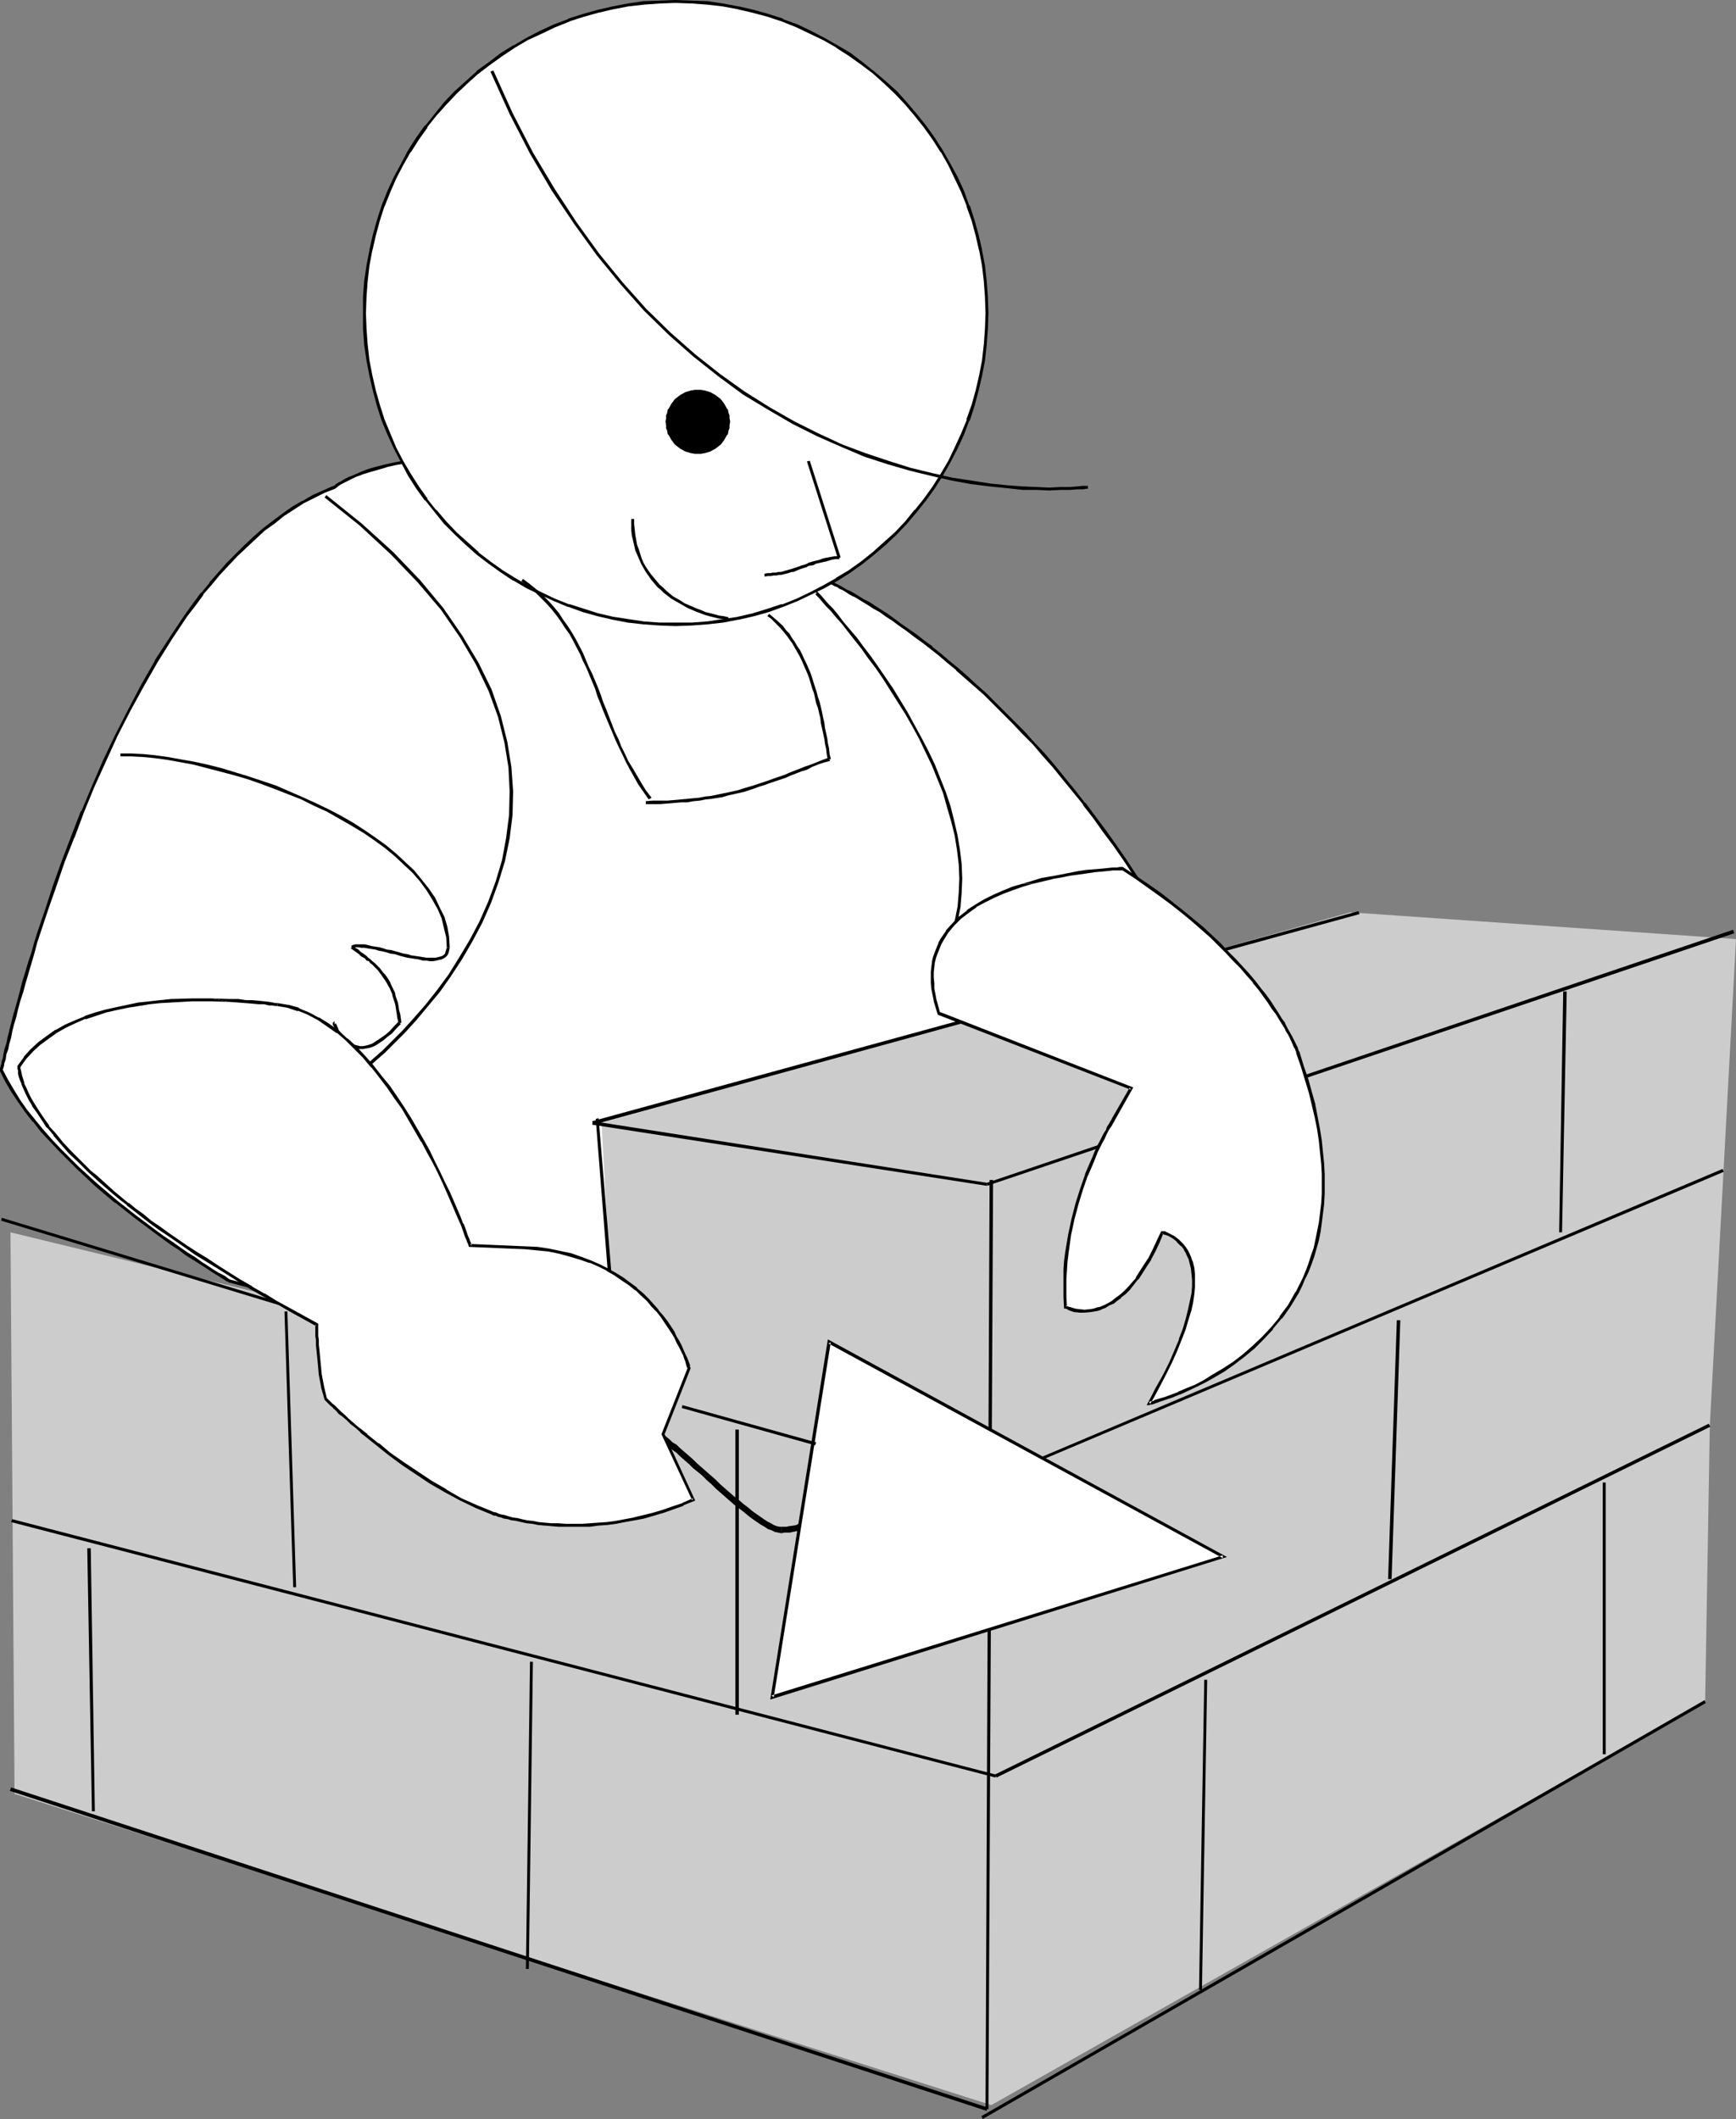 <?xml version="1.0" encoding="UTF-8" standalone="no"?>
<svg
   version="1.0"
   width="127.587mm"
   height="155.711mm"
   id="svg50"
   sodipodi:docname="Brick Layer 1.wmf"
   xmlns:inkscape="http://www.inkscape.org/namespaces/inkscape"
   xmlns:sodipodi="http://sodipodi.sourceforge.net/DTD/sodipodi-0.dtd"
   xmlns="http://www.w3.org/2000/svg"
   xmlns:svg="http://www.w3.org/2000/svg">
  <rect width="100%" height="100%" fill="#808080" stroke="none"/>
  <sodipodi:namedview
     id="namedview50"
     pagecolor="#ffffff"
     bordercolor="#000000"
     borderopacity="0.25"
     inkscape:showpageshadow="2"
     inkscape:pageopacity="0.0"
     inkscape:pagecheckerboard="0"
     inkscape:deskcolor="#d1d1d1"
     inkscape:document-units="mm" />
  <defs
     id="defs1">
    <pattern
       id="WMFhbasepattern"
       patternUnits="userSpaceOnUse"
       width="6"
       height="6"
       x="0"
       y="0" />
  </defs>
  <path
     style="fill:#ffffff;fill-opacity:1;fill-rule:evenodd;stroke:none"
     d="m 231.574,162.237 -4.686,-2.747 -4.686,-2.424 -4.525,-2.424 -4.363,-2.101 -4.363,-2.262 -4.202,-1.939 -4.04,-1.939 -4.202,-1.778 -3.878,-1.778 -3.878,-1.616 -3.717,-1.454 -3.717,-1.293 -3.717,-1.293 -3.555,-1.293 -3.394,-0.97 -3.394,-1.131 -3.232,-0.808 -3.232,-0.97 -3.07,-0.808 -3.07,-0.646 -3.07,-0.646 -2.747,-0.485 -2.747,-0.485 -2.747,-0.485 -2.747,-0.323 -2.424,-0.323 -2.586,-0.162 -2.424,-0.162 -4.525,-0.162 h -4.363 l -3.878,0.162 -3.717,0.323 -3.394,0.323 -3.07,0.646 -2.909,0.485 -2.586,0.808 -2.424,0.646 -1.939,0.808 -1.778,0.646 -1.616,0.808 -1.293,0.646 -0.97,0.485 -0.808,0.485 -0.646,0.485 -0.323,0.162 -0.162,0.162 -2.909,1.131 -2.909,1.454 -2.747,1.454 -2.909,1.778 -2.586,1.778 -2.747,1.939 -2.586,2.101 -2.586,2.262 -2.586,2.424 -2.424,2.424 -2.586,2.585 -2.262,2.585 -2.424,2.747 -2.262,2.909 -2.262,2.909 -2.262,3.07 -4.202,6.302 -4.202,6.464 -3.717,6.787 -3.717,6.787 -3.555,6.948 -3.394,7.11 -3.07,7.11 -2.909,6.948 -2.747,7.11 -2.586,6.787 -2.424,6.625 -2.262,6.625 -1.939,6.14 -0.97,3.07 -0.808,2.909 -0.97,2.747 -0.808,2.747 -0.808,2.747 -0.646,2.585 -0.808,2.424 -0.485,2.262 -0.646,2.101 -0.485,2.101 -0.485,1.939 -0.485,1.939 -0.485,1.616 -0.323,1.454 -0.323,1.293 -0.323,1.293 -0.162,0.97 -0.162,0.808 -0.162,0.646 -0.162,0.485 -0.162,0.323 v 0.162 l 1.454,2.909 1.778,2.747 1.778,2.747 1.939,2.747 2.101,2.747 2.262,2.747 2.424,2.585 2.424,2.585 5.171,5.171 5.171,4.848 5.333,4.525 5.333,4.201 2.586,1.939 2.586,1.939 2.424,1.778 2.424,1.616 2.262,1.616 2.262,1.454 1.939,1.454 1.939,1.131 1.616,1.131 1.616,0.97 1.293,0.808 1.131,0.646 0.97,0.646 0.646,0.323 0.323,0.323 h 0.162 l 210.405,54.779 91.305,-36.52 v 0 l -1.454,-7.595 -1.616,-7.433 -1.616,-7.272 -1.778,-7.11 -1.939,-6.948 -1.939,-6.787 -2.101,-6.625 -2.101,-6.464 -2.101,-6.302 -2.262,-6.14 -2.262,-5.979 -2.586,-5.817 -2.424,-5.656 -2.424,-5.656 -2.586,-5.332 -2.586,-5.171 -2.586,-5.171 -2.747,-5.009 -2.586,-4.686 -2.747,-4.686 -2.909,-4.525 -2.747,-4.525 -2.747,-4.201 -2.909,-4.04 -2.747,-4.04 -2.909,-3.878 -2.747,-3.717 -2.909,-3.555 -2.909,-3.393 -2.747,-3.393 -2.747,-3.232 -2.909,-3.232 -2.747,-2.909 -2.747,-2.909 -2.747,-2.585 -2.586,-2.747 -2.586,-2.424 -2.586,-2.424 -2.586,-2.262 -2.586,-2.262 -2.424,-2.101 -2.424,-1.939 -2.262,-1.778 -2.262,-1.778 -2.262,-1.616 -2.101,-1.616 -1.939,-1.454 -1.939,-1.454 -1.939,-1.131 -1.778,-1.293 -1.616,-1.131 -1.616,-0.97 -1.454,-0.808 -1.293,-0.808 -1.293,-0.808 -1.131,-0.646 -1.131,-0.485 -0.808,-0.485 -0.808,-0.485 -0.646,-0.323 -0.485,-0.323 -0.323,-0.162 z"
     id="path1" />
  <path
     style="fill:#000000;fill-opacity:1;fill-rule:evenodd;stroke:none"
     d="m 231.736,161.753 -4.686,-2.585 -4.686,-2.424 -4.363,-2.424 -8.726,-4.363 -4.363,-2.101 -4.04,-1.778 -4.04,-1.939 -4.04,-1.616 -3.878,-1.616 v 0 l -3.717,-1.454 h -0.162 l -3.717,-1.454 -3.555,-1.293 -3.555,-1.131 -3.394,-1.131 -3.394,-0.97 -3.394,-0.97 -3.07,-0.808 -3.232,-0.808 -2.909,-0.646 -3.07,-0.646 v 0 l -2.909,-0.646 -2.747,-0.485 -2.747,-0.323 -2.586,-0.323 -2.586,-0.323 -2.424,-0.323 h -0.162 l -2.424,-0.162 -4.525,-0.162 h -4.363 l -3.878,0.162 h -0.162 l -3.717,0.323 -3.394,0.485 -3.07,0.485 -2.909,0.646 v 0 l -2.586,0.646 -2.262,0.646 -2.101,0.808 v 0 l -1.778,0.808 -1.616,0.646 -1.293,0.646 -0.97,0.646 H 94.375 l -0.808,0.485 -0.485,0.323 v 0.162 l -0.323,0.162 v 0 h -0.162 l -2.909,1.293 -2.909,1.293 -2.747,1.616 h -0.162 l -2.747,1.616 -2.747,1.939 -2.586,1.939 -2.747,2.101 v 0 l -2.586,2.262 -2.586,2.424 -2.424,2.424 -2.586,2.585 -2.262,2.585 -2.424,2.747 v 0.162 l -2.262,2.747 h -0.162 l -2.262,3.07 -2.101,2.909 -4.202,6.302 -4.202,6.464 v 0.162 l -3.878,6.787 -3.555,6.787 -3.555,6.948 -3.394,7.11 -3.07,7.11 -2.909,6.948 h -0.162 l -2.747,7.11 v 0 l -2.586,6.787 -2.424,6.787 -2.101,6.464 -2.101,6.14 -0.97,3.07 -0.808,2.909 -0.97,2.909 -0.808,2.747 -0.808,2.585 -0.646,2.585 -0.646,2.424 -0.646,2.262 -0.646,2.262 -0.485,1.939 -0.485,1.939 -0.485,1.939 -0.323,1.616 -0.485,1.454 -0.323,1.454 v 0 l -0.162,1.131 v 0 l -0.323,0.97 v 0 l -0.162,0.97 v -0.162 L 0.162,296.197 0,296.681 v 0.162 0.323 0.323 l 1.454,2.909 v 0 l 1.616,2.747 1.939,2.909 1.939,2.747 2.101,2.747 h 0.162 l 2.101,2.747 2.424,2.585 2.424,2.585 5.171,5.171 5.171,4.848 5.333,4.525 h 0.162 l 5.333,4.201 v 0 l 2.586,1.939 2.586,1.939 2.424,1.778 2.424,1.778 2.262,1.454 2.101,1.616 2.101,1.293 1.778,1.131 1.778,1.131 1.454,0.97 1.293,0.808 1.293,0.808 0.808,0.485 0.646,0.485 h 0.162 l 0.323,0.162 0.162,0.162 210.566,54.779 91.466,-36.681 -0.646,-0.323 v 0 h 0.97 l -1.454,-7.595 -1.616,-7.433 v -0.162 l -1.778,-7.272 -1.778,-7.11 -1.778,-6.948 -1.939,-6.787 -2.101,-6.625 -2.101,-6.464 -2.262,-6.302 -2.262,-6.14 v 0 l -2.262,-5.979 v 0 l -2.424,-5.817 -2.424,-5.817 -2.586,-5.494 -2.424,-5.332 -2.747,-5.333 -2.586,-5.009 -2.747,-5.009 -2.586,-4.848 v 0 l -2.747,-4.686 -2.747,-4.525 -2.909,-4.363 -2.747,-4.201 -2.909,-4.201 -2.747,-3.878 -2.909,-3.878 -2.747,-3.717 h -0.162 l -2.747,-3.555 -2.909,-3.555 -2.747,-3.393 v 0 l -2.747,-3.232 -2.909,-3.07 -2.747,-3.07 -2.747,-2.747 -2.747,-2.747 -5.171,-5.171 -2.747,-2.424 -2.424,-2.262 -2.586,-2.262 v 0 l -2.586,-2.101 -2.262,-1.939 -2.262,-1.778 v -0.162 l -2.262,-1.616 -2.262,-1.778 -2.101,-1.454 -2.101,-1.454 -1.939,-1.454 -1.778,-1.293 -1.778,-1.131 -1.778,-1.131 -1.454,-0.97 -1.616,-0.808 -1.293,-0.808 v 0 l -1.293,-0.808 v 0 l -1.131,-0.646 v 0 l -1.131,-0.485 -0.808,-0.485 -0.808,-0.485 -0.646,-0.323 -0.97,-0.485 -0.162,-0.162 0.162,0.162 -0.162,-0.162 -0.485,0.646 0.162,0.162 0.323,0.162 h -0.162 l 0.97,0.323 0.646,0.485 0.808,0.323 0.808,0.485 0.97,0.646 v 0 l 1.131,0.646 h 0.162 l 1.131,0.646 v 0 l 1.293,0.808 1.616,0.97 1.454,0.97 1.778,0.97 1.778,1.293 1.778,1.131 1.939,1.454 2.101,1.454 2.101,1.616 2.262,1.616 2.262,1.778 v 0 l 2.262,1.778 2.262,1.939 2.586,2.101 h -0.162 l 2.586,2.262 2.586,2.262 2.586,2.262 5.171,5.171 2.747,2.747 2.747,2.909 2.909,2.909 2.747,3.232 2.747,3.07 v 0 l 2.747,3.393 2.909,3.555 2.909,3.555 h -0.162 l 2.909,3.717 2.747,3.878 2.909,3.878 2.909,4.201 2.747,4.201 2.747,4.363 2.747,4.525 2.747,4.686 v 0 l 2.747,4.686 2.747,5.009 2.586,5.171 2.586,5.171 2.586,5.332 2.424,5.656 2.424,5.656 2.424,5.817 v 0 l 2.262,5.979 v 0 l 2.262,6.14 2.262,6.302 2.101,6.464 1.939,6.625 2.101,6.787 1.778,6.948 1.778,7.11 1.778,7.272 v 0 l 1.454,7.433 1.454,7.595 0.97,-0.162 v -0.646 l -91.951,36.843 0.323,-0.162 -210.405,-54.618 v 0 0 l -0.485,-0.323 v 0 l -0.646,-0.485 -0.808,-0.485 -1.293,-0.646 -1.293,-0.808 -1.454,-0.97 -1.778,-1.131 -1.778,-1.293 -2.101,-1.293 -2.101,-1.454 -2.262,-1.616 -2.424,-1.616 -2.424,-1.778 -2.586,-1.939 -2.586,-1.939 v 0 l -5.333,-4.201 v 0 l -5.333,-4.525 -5.333,-4.848 -5.01,-5.009 -2.586,-2.747 -2.262,-2.585 -2.262,-2.747 0.162,0.162 -2.262,-2.747 -1.939,-2.747 -1.778,-2.909 -1.616,-2.747 v 0 l -1.454,-2.747 v 0.162 -0.162 0 -0.162 0 L 0.97,296.52 1.131,295.873 v -0.162 l 0.162,-0.808 v 0.162 l 0.323,-0.97 v -0.162 l 0.162,-1.131 v 0 l 0.485,-1.293 0.323,-1.616 0.485,-1.616 0.323,-1.778 0.485,-1.939 0.646,-2.101 0.485,-2.101 0.646,-2.424 0.808,-2.424 0.646,-2.424 0.808,-2.747 0.808,-2.747 0.808,-2.747 0.808,-3.07 0.97,-2.909 2.101,-6.302 2.262,-6.464 2.262,-6.625 2.747,-6.948 v 0.162 l 2.586,-6.948 v 0 l 2.909,-7.11 3.232,-7.11 3.232,-7.11 3.555,-6.948 3.717,-6.787 3.878,-6.787 v 0 l 4.04,-6.464 4.202,-6.302 2.262,-2.909 2.262,-3.07 H 56.399 l 2.424,-2.747 v 0 l 2.262,-2.747 2.424,-2.585 2.424,-2.585 2.586,-2.424 2.586,-2.424 2.424,-2.262 v 0 l 2.747,-1.939 2.586,-2.101 2.747,-1.778 2.747,-1.778 v 0 l 2.909,-1.454 2.909,-1.454 2.909,-1.131 0.162,-0.162 0.323,-0.162 v 0 l 0.485,-0.485 0.808,-0.485 v 0 l 0.97,-0.485 1.293,-0.646 1.616,-0.808 1.778,-0.646 h -0.162 l 2.101,-0.646 2.262,-0.646 2.747,-0.808 h -0.162 l 2.909,-0.646 3.07,-0.485 3.394,-0.485 3.717,-0.323 v 0 l 3.878,-0.162 h 4.363 l 4.525,0.323 h 2.424 v 0 l 2.424,0.323 2.586,0.323 2.586,0.323 2.747,0.485 2.747,0.323 2.909,0.646 v 0 l 2.909,0.646 3.07,0.646 3.07,0.808 3.232,0.808 3.232,0.97 3.394,0.97 3.555,1.131 3.394,1.131 3.717,1.293 3.717,1.454 v 0 l 3.717,1.454 v 0 l 3.878,1.454 3.878,1.778 4.04,1.778 4.202,1.939 4.202,1.939 8.726,4.525 4.525,2.262 4.686,2.585 4.686,2.585 -0.162,-0.162 z"
     id="path2" />
  <path
     style="fill:#cccccc;fill-opacity:1;fill-rule:evenodd;stroke:none"
     d="m 169.52,355.662 3.717,27.955 L 2.909,342.25 4.04,498.185 275.368,584.637 473.653,472.492 l 1.293,-76.594 7.272,-135.09 -107.142,-7.433 -207.981,58.496 z"
     id="path3" />
  <path
     style="fill:#ffffff;fill-opacity:1;fill-rule:evenodd;stroke:none"
     d="M 274.076,86.936 V 82.411 l -0.323,-4.363 -0.646,-4.363 -0.646,-4.201 -0.97,-4.201 -1.293,-4.04 -1.293,-4.04 -1.616,-4.04 -1.778,-3.717 -1.778,-3.717 -2.101,-3.717 -2.262,-3.555 -2.424,-3.393 -2.586,-3.232 -2.747,-3.07 -2.747,-3.07 -3.07,-2.909 -3.232,-2.585 -3.07,-2.585 -3.394,-2.424 -3.555,-2.262 -3.717,-2.101 -3.717,-1.939 -3.717,-1.616 -4.04,-1.616 -4.04,-1.454 -4.04,-1.131 -4.202,-0.97 -4.202,-0.808 -4.363,-0.485 -4.363,-0.323 -4.525,-0.162 -4.363,0.162 -4.525,0.323 -4.202,0.485 -4.363,0.808 -4.202,0.97 -4.04,1.131 -3.878,1.454 -4.04,1.616 -3.878,1.616 -3.717,1.939 -3.555,2.101 -3.555,2.262 -3.394,2.424 -3.232,2.585 -3.07,2.585 -3.07,2.909 -2.909,3.07 -2.747,3.07 -2.424,3.232 -2.424,3.393 -2.262,3.555 -2.101,3.717 -1.939,3.717 -1.778,3.717 -1.454,4.04 -1.454,4.04 -1.131,4.04 -0.97,4.201 -0.808,4.201 -0.485,4.363 -0.323,4.363 -0.162,4.525 0.162,4.363 0.323,4.525 0.485,4.201 0.808,4.363 0.97,4.201 1.131,4.04 1.454,4.04 1.454,3.878 1.778,3.878 1.939,3.717 2.101,3.555 2.262,3.555 2.424,3.393 2.424,3.232 2.747,3.232 2.909,2.909 3.07,2.909 3.07,2.747 3.232,2.585 3.394,2.424 3.555,2.262 3.555,2.101 3.717,1.778 3.878,1.778 4.04,1.616 3.878,1.293 4.04,1.131 4.202,0.97 4.363,0.808 4.202,0.485 4.525,0.323 4.363,0.162 4.525,-0.162 4.363,-0.323 4.363,-0.485 4.202,-0.808 4.202,-0.97 4.04,-1.131 4.04,-1.293 4.04,-1.616 3.717,-1.778 3.717,-1.778 3.717,-2.101 3.555,-2.262 3.394,-2.424 3.07,-2.585 3.232,-2.747 3.07,-2.909 2.747,-2.909 2.747,-3.232 2.586,-3.232 2.424,-3.393 2.262,-3.555 2.101,-3.555 1.778,-3.717 1.778,-3.878 1.616,-3.878 1.293,-4.04 1.293,-4.04 0.97,-4.201 0.646,-4.363 0.646,-4.201 0.323,-4.525 z"
     id="path4" />
  <path
     style="fill:#000000;fill-opacity:1;fill-rule:evenodd;stroke:none"
     d="m 274.56,86.936 -0.162,-4.525 -0.323,-4.363 v 0 l -0.485,-4.363 -0.808,-4.201 V 69.323 l -0.97,-4.201 -1.131,-4.04 -1.293,-4.04 h -0.162 L 267.773,53.002 265.995,49.124 264.056,45.569 261.955,41.852 v 0 l -2.262,-3.555 -2.424,-3.393 v 0 l -2.586,-3.232 v 0 l -2.747,-3.232 -2.747,-3.07 -3.07,-2.747 -3.232,-2.747 v 0 L 239.655,17.29 v 0 l -3.394,-2.585 -3.555,-2.101 v 0 L 228.989,10.503 225.272,8.564 221.555,6.787 217.515,5.333 V 5.171 l -4.04,-1.293 -4.04,-1.131 -4.202,-0.97 h -0.162 l -4.202,-0.808 -4.363,-0.646 v 0 L 192.144,0.162 187.619,0 183.256,0.162 178.731,0.323 v 0 l -4.363,0.646 -4.202,0.808 v 0 l -4.202,0.97 -4.04,1.131 -4.04,1.293 -0.162,0.162 -3.878,1.454 -3.878,1.778 -3.717,1.939 -3.555,2.101 h -0.162 l -3.394,2.101 -3.394,2.585 -3.394,2.424 v 0.162 l -3.07,2.747 -3.07,2.747 -2.909,3.07 -2.586,3.232 v 0 l -2.586,3.232 h -0.162 l -2.424,3.393 -2.262,3.555 v 0 l -1.939,3.717 -1.939,3.555 -1.778,3.878 -1.616,4.04 v 0 l -1.293,4.04 -1.131,4.04 -0.97,4.201 v 0.162 l -0.808,4.201 -0.646,4.363 v 0 l -0.323,4.363 v 4.525 4.363 l 0.323,4.525 v 0 l 0.646,4.363 0.808,4.201 v 0 l 0.97,4.201 1.131,4.201 1.293,4.04 v 0 l 1.616,3.878 1.778,3.878 1.939,3.717 1.939,3.717 v 0 l 2.262,3.555 2.424,3.393 h 0.162 l 2.586,3.232 v 0 l 2.586,3.232 2.909,2.909 3.07,2.909 3.07,2.747 v 0 l 3.394,2.585 3.394,2.424 3.394,2.262 h 0.162 l 3.555,2.101 3.717,1.778 3.878,1.778 3.878,1.616 h 0.162 l 4.04,1.454 4.04,1.131 4.202,0.97 v 0 l 4.202,0.808 4.363,0.485 v 0 l 4.525,0.323 4.363,0.162 4.525,-0.162 4.363,-0.323 v 0 l 4.363,-0.485 4.202,-0.808 h 0.162 l 4.202,-0.97 4.04,-1.131 4.04,-1.454 v 0 l 4.04,-1.616 3.717,-1.778 3.717,-1.778 3.717,-2.101 v 0 l 3.555,-2.262 3.394,-2.424 v 0 l 3.232,-2.585 v 0 l 3.232,-2.747 3.07,-2.909 2.747,-2.909 2.747,-3.232 v 0 l 2.586,-3.232 v 0 l 2.424,-3.393 2.262,-3.555 v 0 l 2.101,-3.717 1.939,-3.717 1.778,-3.878 1.454,-3.878 h 0.162 l 1.293,-4.04 1.131,-4.201 0.97,-4.201 v 0 l 0.808,-4.201 0.485,-4.363 v 0 l 0.323,-4.525 0.162,-4.363 h -0.808 l -0.162,4.363 -0.323,4.525 v -0.162 l -0.485,4.363 -0.808,4.201 v 0 l -0.97,4.201 -1.131,4.04 -1.454,4.04 h 0.162 l -1.616,3.878 -1.778,3.878 -1.778,3.717 -2.101,3.555 v 0 l -2.262,3.555 -2.424,3.393 v 0 l -2.586,3.232 v -0.162 l -2.586,3.232 -2.909,3.07 -3.07,2.747 -3.07,2.747 v 0 l -3.232,2.585 v 0 l -3.394,2.424 -3.555,2.101 h 0.162 l -3.717,2.101 -3.717,1.939 -3.717,1.778 -4.04,1.616 v -0.162 l -3.878,1.293 -4.202,1.293 -4.202,0.97 h 0.162 l -4.363,0.646 -4.202,0.646 v 0 l -4.363,0.323 h -4.525 -4.363 l -4.525,-0.323 h 0.162 l -4.363,-0.646 -4.202,-0.646 v 0 l -4.202,-0.97 -4.04,-1.293 -4.04,-1.293 0.162,0.162 -4.04,-1.616 -3.717,-1.778 -3.878,-1.939 -3.555,-2.101 v 0 l -3.394,-2.101 -3.394,-2.424 -3.394,-2.585 h 0.162 l -3.07,-2.747 -3.07,-2.747 -2.909,-3.07 -2.747,-3.232 v 0.162 l -2.586,-3.232 h 0.162 l -2.424,-3.393 -2.262,-3.555 v 0 l -2.101,-3.555 -1.939,-3.717 -1.616,-3.878 -1.616,-3.878 v 0 l -1.293,-4.04 -1.131,-4.04 -0.97,-4.201 v 0 l -0.808,-4.201 -0.485,-4.363 v 0.162 l -0.323,-4.525 -0.162,-4.363 0.162,-4.525 0.323,-4.363 v 0 l 0.485,-4.201 0.808,-4.363 v 0.162 l 0.97,-4.201 1.131,-4.201 1.293,-4.04 v 0.162 l 1.616,-4.04 1.616,-3.717 1.939,-3.717 2.101,-3.717 v 0.162 l 2.262,-3.555 2.424,-3.393 h -0.162 l 2.586,-3.232 v 0 l 2.747,-3.07 2.909,-3.07 3.07,-2.909 3.07,-2.747 -0.162,0.162 3.394,-2.585 3.394,-2.424 3.394,-2.262 v 0 l 3.555,-2.101 3.878,-1.778 3.717,-1.778 4.04,-1.616 h -0.162 l 4.04,-1.293 4.04,-1.131 4.202,-0.97 v 0 l 4.202,-0.808 4.363,-0.485 h -0.162 l 4.525,-0.323 4.363,-0.162 4.525,0.162 4.363,0.323 v 0 l 4.202,0.485 4.363,0.808 h -0.162 l 4.202,0.97 4.202,1.131 3.878,1.293 v 0 l 4.04,1.616 3.717,1.778 3.717,1.778 3.717,2.101 h -0.162 l 3.555,2.262 3.394,2.424 v 0 l 3.232,2.424 v 0 l 3.07,2.747 3.07,2.909 2.909,3.07 2.586,3.07 v 0 l 2.586,3.232 v 0 l 2.424,3.393 2.262,3.555 v -0.162 l 2.101,3.717 1.778,3.717 1.778,3.717 1.616,4.04 -0.162,-0.162 1.454,4.04 1.131,4.201 0.97,4.201 v -0.162 l 0.808,4.363 0.485,4.201 v 0 l 0.323,4.363 0.162,4.525 z"
     id="path5" />
  <path
     style="fill:#000000;fill-opacity:1;fill-rule:evenodd;stroke:none"
     d="m 136.23,19.876 5.333,11.796 5.656,10.988 5.979,10.18 6.302,9.372 6.302,8.726 6.626,8.08 6.464,7.272 6.949,6.787 6.787,5.979 6.949,5.494 6.787,5.009 6.949,4.201 6.949,4.04 6.787,3.393 6.626,2.909 6.464,2.747 6.464,2.101 6.141,1.778 5.979,1.454 5.656,1.293 5.333,0.97 5.171,0.646 4.848,0.485 4.363,0.485 h 3.878 l 3.555,0.162 3.07,-0.162 h 2.586 l 2.101,-0.162 h 1.616 l 0.808,-0.162 h 0.485 v -0.808 0 h -0.485 -0.97 l -1.454,0.162 -2.101,0.162 h -2.586 l -3.07,0.162 -3.555,-0.162 -3.878,-0.162 -4.363,-0.323 -4.686,-0.485 -5.171,-0.808 -5.333,-0.808 -5.656,-1.293 -5.979,-1.454 -6.141,-1.939 -6.302,-2.101 -6.464,-2.424 -6.626,-3.07 -6.787,-3.393 -6.787,-3.878 -6.949,-4.363 -6.787,-4.848 -6.949,-5.494 -6.787,-5.979 -6.787,-6.625 -6.626,-7.433 -6.464,-7.918 -6.302,-8.726 -6.141,-9.372 -5.979,-10.019 -5.656,-10.988 -5.333,-11.796 z"
     id="path6" />
  <path
     style="fill:#000000;fill-opacity:1;fill-rule:evenodd;stroke:none"
     d="m 224.141,128.142 8.565,26.824 0.808,-0.162 -8.565,-26.824 z"
     id="path7" />
  <path
     style="fill:#000000;fill-opacity:1;fill-rule:evenodd;stroke:none"
     d="m 233.029,154.481 v 0 h -1.131 l -0.97,0.162 -1.778,0.323 -0.646,0.162 -0.808,0.323 -1.293,0.323 -0.646,0.162 -0.485,0.162 -0.646,0.162 -0.485,0.323 -0.485,0.162 -0.485,0.162 -0.646,0.162 -0.323,0.162 -0.485,0.162 -0.485,0.162 -0.97,0.323 -0.485,0.162 -0.646,0.162 -0.485,0.162 -0.646,0.162 -0.485,0.162 -0.646,0.162 h -0.646 l -0.646,0.162 h -0.808 l -0.808,0.162 h -0.808 l -0.808,0.162 v 0 0.808 0 l 0.97,-0.162 h 0.808 l 0.808,-0.162 h 0.808 l 0.646,-0.162 h 0.646 l 0.646,-0.162 0.646,-0.162 0.646,-0.162 0.485,-0.162 0.485,-0.162 h 0.485 l 1.131,-0.485 0.323,-0.162 0.485,-0.162 0.485,-0.162 0.485,-0.162 0.646,-0.162 0.485,-0.323 0.485,-0.162 h 0.485 l 0.646,-0.162 0.485,-0.323 1.454,-0.323 0.646,-0.162 0.808,-0.162 1.616,-0.485 0.97,-0.162 h 0.97 0.162 z"
     id="path8" />
  <path
     style="fill:#000000;fill-opacity:1;fill-rule:evenodd;stroke:none"
     d="m 175.337,144.139 v 1.454 1.616 l 0.162,1.454 0.646,2.747 0.323,1.454 1.131,2.585 0.485,1.131 0.646,1.131 0.646,1.131 0.808,1.131 0.646,0.97 0.97,1.131 0.808,0.97 0.97,0.808 0.808,0.808 2.101,1.616 1.131,0.646 1.131,0.646 2.262,1.293 2.262,0.97 1.293,0.485 1.293,0.485 1.131,0.323 2.586,0.646 1.293,0.162 1.293,0.323 h 0.162 v -0.808 h 0.162 l -1.454,-0.323 -1.293,-0.162 -1.131,-0.323 -1.293,-0.323 -1.293,-0.323 -1.131,-0.485 -1.293,-0.485 -2.262,-0.97 -1.131,-0.485 -0.97,-0.646 -1.131,-0.646 -1.131,-0.646 -1.939,-1.616 -0.808,-0.808 -0.97,-0.808 -0.808,-0.97 -0.808,-0.97 -0.808,-0.97 -0.808,-1.131 -0.646,-0.97 -0.646,-1.131 -0.485,-1.131 -0.808,-2.585 -0.485,-1.293 -0.485,-2.747 -0.162,-1.454 -0.162,-1.454 v -1.454 z"
     id="path9" />
  <path
     style="fill:#000000;fill-opacity:1;fill-rule:evenodd;stroke:none"
     d="m 202.325,117.154 v -0.808 l -0.162,-0.97 -0.162,-0.808 -0.323,-0.808 -0.808,-1.454 -0.97,-1.131 -1.293,-1.131 -1.454,-0.808 -1.616,-0.485 h -0.808 l -0.97,-0.162 -0.808,0.162 h -0.808 l -1.616,0.485 -1.454,0.808 -1.293,1.131 -0.97,1.131 -0.808,1.454 -0.323,0.808 -0.162,0.808 -0.162,0.97 v 0.808 0.808 l 0.162,0.808 0.162,0.97 0.323,0.808 0.808,1.454 0.97,1.131 1.293,0.97 1.454,0.808 1.616,0.485 0.808,0.162 h 0.808 0.97 l 0.808,-0.162 1.616,-0.485 1.454,-0.808 1.293,-0.97 0.97,-1.131 0.808,-1.454 0.323,-0.808 0.162,-0.97 0.162,-0.808 z"
     id="path10" />
  <path
     style="fill:#000000;fill-opacity:1;fill-rule:evenodd;stroke:none"
     d="m 202.809,117.154 v -0.162 l -0.162,-0.808 v -0.808 l -0.323,-0.808 v -0.162 l -0.162,-0.808 h -0.162 l -0.808,-1.454 -0.97,-1.293 -1.454,-1.131 -1.454,-0.808 -1.616,-0.485 h -0.162 l -0.808,-0.162 h -0.808 -0.162 -0.808 l -0.808,0.162 h -0.162 l -1.616,0.485 -1.454,0.808 -1.454,1.131 -0.97,1.293 -0.808,1.454 h -0.162 l -0.162,0.808 v 0.162 l -0.323,0.808 v 0.808 l -0.162,0.808 v 0.162 l 0.162,0.97 v 0.808 l 0.323,0.808 v 0.162 l 0.162,0.808 h 0.162 l 0.808,1.454 0.97,1.293 1.454,1.131 1.454,0.808 1.616,0.485 h 0.162 l 0.808,0.162 h 0.808 0.162 0.808 l 0.808,-0.162 h 0.162 l 1.616,-0.485 1.454,-0.808 1.454,-1.131 0.97,-1.293 0.808,-1.454 h 0.162 l 0.162,-0.808 v -0.162 l 0.323,-0.808 v -0.808 l 0.162,-0.97 -0.97,-0.162 v 0.97 l -0.162,0.808 -0.162,0.808 v 0 l -0.323,0.646 h 0.162 l -0.808,1.454 v 0 l -0.97,1.131 v 0 l -1.293,1.131 0.162,-0.162 -1.454,0.808 v 0 l -1.616,0.485 h 0.162 -0.97 l -0.808,0.162 h 0.162 l -0.808,-0.162 h -0.97 0.162 l -1.616,-0.485 v 0 l -1.454,-0.808 0.162,0.162 -1.293,-1.131 v 0 l -0.97,-1.131 v 0 l -0.808,-1.454 h 0.162 l -0.323,-0.646 v 0 l -0.162,-0.808 -0.162,-0.808 v -0.97 0.162 -0.808 l 0.162,-0.808 0.162,-0.97 v 0.162 l 0.323,-0.808 h -0.162 l 0.808,-1.454 v 0.162 l 0.97,-1.131 v 0 l 1.293,-1.131 -0.162,0.162 1.454,-0.808 v 0 l 1.616,-0.485 h -0.162 l 0.97,-0.162 h 0.808 -0.162 0.808 l 0.97,0.162 h -0.162 l 1.616,0.485 v 0 l 1.454,0.808 -0.162,-0.162 1.293,1.131 v 0 l 0.97,1.131 v -0.162 l 0.808,1.454 h -0.162 l 0.323,0.808 v -0.162 l 0.162,0.97 0.162,0.808 v 0.808 -0.162 z"
     id="path11" />
  <path
     style="fill:#000000;fill-opacity:1;fill-rule:evenodd;stroke:none"
     d="m 90.173,138.16 v 0 l 9.696,7.756 8.726,8.08 7.434,7.756 6.464,7.595 5.333,7.756 4.363,7.433 3.555,7.433 2.586,7.11 1.778,7.11 1.131,6.948 0.323,6.625 -0.162,6.625 -0.808,6.302 -1.131,6.14 -1.778,5.979 -2.101,5.656 -2.424,5.494 -2.747,5.171 -2.909,4.848 -2.909,4.686 -3.232,4.363 -3.07,3.878 -3.232,3.717 -3.07,3.393 -2.909,2.909 -2.747,2.747 -2.586,2.262 -2.101,1.939 -1.778,1.454 -1.293,1.131 -0.808,0.646 -0.323,0.323 0.323,0.646 v -0.808 l 0.323,0.646 0.162,-0.162 0.808,-0.646 1.454,-1.131 1.778,-1.454 2.101,-1.939 2.586,-2.262 2.747,-2.747 2.909,-2.909 3.07,-3.393 3.232,-3.878 3.232,-3.878 3.07,-4.363 3.07,-4.686 2.909,-5.009 2.747,-5.171 2.424,-5.494 2.101,-5.817 1.778,-5.817 1.293,-6.302 0.808,-6.464 0.162,-6.625 -0.485,-6.787 -1.131,-6.948 -1.778,-7.11 -2.586,-7.433 -3.555,-7.272 -4.525,-7.595 -5.333,-7.756 -6.464,-7.756 -7.434,-7.756 -8.726,-7.918 -9.858,-7.918 v 0 z"
     id="path12" />
  <path
     style="fill:#000000;fill-opacity:1;fill-rule:evenodd;stroke:none"
     d="m 213.152,171.125 v 0 l 0.97,0.646 0.97,0.97 1.778,1.778 0.808,0.97 0.808,0.97 0.808,1.131 0.808,1.131 0.646,1.131 1.293,2.262 0.646,1.293 0.485,1.131 1.131,2.585 0.485,1.293 0.808,2.747 0.485,1.293 0.323,1.454 0.323,1.454 0.485,1.293 0.323,1.454 0.323,1.293 0.162,1.454 0.323,1.454 0.323,1.454 0.323,1.454 0.162,1.293 0.323,1.454 0.162,1.454 0.323,1.616 v -0.162 h 0.808 v -0.162 l -0.323,-1.293 -0.162,-1.616 -0.323,-1.454 -0.162,-1.293 -0.323,-1.454 -0.323,-1.454 -0.162,-1.454 -0.323,-1.293 -0.323,-1.616 -0.323,-1.454 -0.323,-1.293 -0.485,-1.454 -0.323,-1.293 -0.485,-1.454 -0.808,-2.585 -0.485,-1.454 -1.131,-2.585 -0.646,-1.293 -0.485,-1.131 -0.646,-1.293 -0.808,-1.131 -0.646,-1.131 -0.808,-1.131 -0.646,-1.131 -0.97,-0.97 -0.808,-1.131 -1.939,-1.778 -0.97,-0.808 -0.97,-0.808 v 0 z"
     id="path13" />
  <path
     style="fill:#000000;fill-opacity:1;fill-rule:evenodd;stroke:none"
     d="m 230.12,210.392 h 0.162 l -1.778,0.646 -1.616,0.646 -1.616,0.646 -1.454,0.485 -1.616,0.646 -2.909,1.131 -1.454,0.646 -1.454,0.485 -1.454,0.485 -1.293,0.485 -1.454,0.485 -1.454,0.485 -1.454,0.485 -2.747,0.808 -1.454,0.485 -1.454,0.323 -1.454,0.323 -1.616,0.323 -3.07,0.646 -1.616,0.162 -1.616,0.323 -1.778,0.162 -1.616,0.162 -1.778,0.162 -1.778,0.162 -1.939,0.162 h -1.939 -2.101 l -1.939,0.162 v 0.808 h 1.939 2.101 l 1.939,-0.162 1.939,-0.162 1.939,-0.162 h 1.616 l 1.778,-0.323 1.778,-0.162 1.616,-0.323 1.616,-0.162 3.07,-0.485 1.616,-0.485 1.454,-0.323 1.454,-0.323 1.454,-0.323 2.909,-0.97 1.293,-0.485 1.616,-0.485 1.293,-0.485 1.454,-0.485 1.454,-0.485 1.454,-0.485 1.454,-0.646 2.909,-1.131 1.616,-0.485 1.454,-0.808 1.616,-0.646 1.454,-0.485 1.778,-0.485 h 0.162 z"
     id="path14" />
  <path
     style="fill:#000000;fill-opacity:1;fill-rule:evenodd;stroke:none"
     d="m 144.795,161.43 1.939,1.454 1.778,1.454 1.616,1.616 1.616,1.616 1.454,1.616 1.293,1.616 1.293,1.778 1.131,1.778 1.293,1.778 0.97,1.778 1.939,3.717 0.808,1.939 0.97,1.939 0.808,1.939 0.808,1.939 0.808,1.939 0.646,2.101 0.808,1.939 0.808,2.101 0.808,1.939 1.778,4.201 0.808,1.939 0.97,2.101 0.97,1.939 0.97,2.101 1.131,2.101 2.262,4.04 1.454,2.101 1.454,2.101 0.808,-0.485 -1.616,-2.101 -1.293,-2.101 -2.262,-3.878 -1.293,-2.101 -0.97,-2.101 -0.97,-1.939 -0.808,-2.101 -0.97,-1.939 -1.616,-4.201 -0.808,-2.101 -0.808,-1.939 -0.646,-1.939 -0.808,-2.101 -0.808,-1.939 -0.808,-1.939 -0.97,-1.939 -0.808,-1.939 -0.808,-1.939 -1.939,-3.717 -1.131,-1.939 -1.131,-1.778 -1.293,-1.778 -1.131,-1.778 -1.454,-1.778 -1.454,-1.616 -1.616,-1.616 -1.778,-1.616 -1.778,-1.454 -1.939,-1.454 z"
     id="path15" />
  <path
     style="fill:#000000;fill-opacity:1;fill-rule:evenodd;stroke:none"
     d="m 235.938,414.481 h 0.162 l -0.808,0.323 -0.646,0.485 -0.485,0.485 -0.485,0.323 -0.646,0.485 -0.485,0.485 -0.485,0.323 -0.485,0.485 -0.646,0.323 -0.646,0.485 -0.485,0.323 -0.485,0.323 -0.646,0.485 -0.485,0.485 -0.485,0.323 -0.485,0.323 -0.646,0.323 -0.485,0.323 -0.646,0.323 -0.646,0.162 -0.485,0.323 -0.646,0.323 -0.646,0.162 -0.485,0.323 h -0.808 l -0.485,0.323 -0.808,0.162 -1.293,0.162 -0.646,0.162 h -0.808 -0.808 0.162 v 1.778 h 0.162 l 0.646,-0.162 h 0.646 0.97 l 0.646,-0.162 0.808,-0.162 0.808,-0.162 0.485,-0.162 0.808,-0.323 0.646,-0.162 0.646,-0.323 0.646,-0.162 0.646,-0.323 0.646,-0.162 0.646,-0.485 0.485,-0.323 0.646,-0.323 0.646,-0.485 0.485,-0.323 0.485,-0.323 0.646,-0.485 0.646,-0.323 0.485,-0.485 0.485,-0.323 0.646,-0.485 0.646,-0.485 0.485,-0.323 0.485,-0.485 0.485,-0.323 0.485,-0.485 0.646,-0.485 0.323,-0.323 0.646,-0.323 h 0.162 z"
     id="path16" />
  <path
     style="fill:#000000;fill-opacity:1;fill-rule:evenodd;stroke:none"
     d="m 217.03,424.015 h 0.162 -0.646 l -0.808,-0.162 -0.808,-0.323 -0.808,-0.485 -0.97,-0.485 -0.97,-0.646 -2.101,-1.454 -1.131,-0.808 -1.131,-0.97 -1.293,-0.97 -1.293,-1.131 -1.293,-0.97 -1.293,-1.131 -2.586,-2.262 -1.293,-1.293 -1.293,-1.131 -1.293,-1.131 -2.586,-2.262 -1.131,-1.131 -1.293,-1.131 -1.131,-0.97 -1.131,-0.97 -0.97,-0.97 -1.131,-0.646 -0.808,-0.808 -0.97,-0.808 -0.808,-0.485 -0.808,-0.485 -0.646,-0.323 -0.646,1.616 0.485,0.162 0.646,0.485 0.808,0.485 0.808,0.646 0.97,0.808 0.97,0.808 1.131,0.808 0.97,0.97 1.293,1.131 1.131,0.97 1.131,1.131 2.586,2.101 1.293,1.293 1.293,1.131 1.293,1.293 1.293,1.131 1.293,1.131 1.293,1.131 1.293,1.131 1.293,0.97 1.293,0.97 1.131,0.97 1.293,0.97 2.101,1.454 1.131,0.646 0.97,0.646 0.97,0.323 0.97,0.485 0.808,0.162 0.808,0.162 h 0.162 z"
     id="path17" />
  <path
     style="fill:#000000;fill-opacity:1;fill-rule:evenodd;stroke:none"
     d="m 33.451,210.068 h 3.07 l 3.07,0.162 3.394,0.323 3.555,0.485 3.555,0.646 3.555,0.646 3.717,0.97 3.717,0.97 3.717,0.97 3.878,1.131 3.717,1.293 3.878,1.454 3.717,1.454 3.717,1.454 3.555,1.778 3.555,1.616 3.394,1.939 3.394,1.939 3.232,1.939 3.07,2.101 2.909,2.101 2.747,2.262 2.586,2.424 2.424,2.262 2.101,2.424 1.778,2.424 1.616,2.585 1.454,2.585 1.131,2.585 0.646,2.747 0.646,2.585 0.162,2.909 h 0.808 l -0.162,-3.07 -0.485,-2.747 -0.808,-2.747 -1.293,-2.585 -1.293,-2.747 -1.778,-2.585 -1.939,-2.424 -2.101,-2.585 -2.424,-2.262 -2.424,-2.262 -2.909,-2.424 -2.909,-2.101 -3.07,-2.101 -3.232,-2.101 -3.394,-1.939 -3.394,-1.778 -3.717,-1.778 -3.555,-1.616 -3.717,-1.616 -3.717,-1.616 -3.878,-1.293 -3.878,-1.293 -3.717,-1.131 -3.717,-1.131 -3.878,-0.97 -3.717,-0.808 -3.717,-0.646 -3.555,-0.646 -3.555,-0.485 -3.232,-0.323 -3.232,-0.162 h -3.07 z"
     id="path18" />
  <path
     style="fill:#000000;fill-opacity:1;fill-rule:evenodd;stroke:none"
     d="m 124.11,263.232 v -0.162 l -0.162,0.646 -0.162,0.485 -0.162,0.646 -0.323,0.323 -0.485,0.323 -0.485,0.162 -0.646,0.162 -0.646,0.162 h -0.808 -0.808 -0.97 l -0.97,-0.162 -0.97,-0.162 -1.131,-0.162 -1.131,-0.162 -0.97,-0.323 -1.131,-0.162 -1.131,-0.323 -1.131,-0.323 -1.131,-0.323 -1.293,-0.162 -0.97,-0.323 -1.131,-0.323 -1.131,-0.162 -0.97,-0.162 -1.939,-0.485 H 100.354 99.546 98.738 l -0.646,0.162 -0.646,0.323 0.162,-0.162 0.162,0.97 0.162,-0.162 0.323,-0.162 0.646,-0.162 h 0.646 l 0.808,0.162 h 0.808 l 1.939,0.323 1.131,0.162 0.97,0.323 0.97,0.162 1.293,0.323 0.97,0.323 1.293,0.162 0.97,0.323 1.131,0.323 1.293,0.323 1.131,0.162 0.97,0.162 1.131,0.162 1.131,0.323 h 0.97 l 0.97,0.162 h 0.808 l 0.97,-0.162 0.646,-0.162 0.808,-0.162 0.646,-0.323 0.485,-0.323 0.485,-0.485 0.323,-0.646 0.162,-0.646 0.162,-0.808 v 0 z"
     id="path19" />
  <path
     style="fill:#000000;fill-opacity:1;fill-rule:evenodd;stroke:none"
     d="m 97.445,263.394 1.616,1.131 0.646,0.485 0.485,0.485 0.485,0.323 0.646,0.323 0.485,0.646 0.646,0.162 0.323,0.485 0.646,0.485 0.485,0.485 0.485,0.485 0.485,0.485 0.485,0.646 0.485,0.646 0.323,0.485 0.808,1.131 0.485,0.808 0.808,1.454 0.646,1.454 0.162,0.808 0.646,1.939 0.162,0.808 0.162,1.131 0.162,0.97 0.162,1.131 0.323,1.293 h 0.808 l -0.162,-1.293 -0.162,-1.131 -0.323,-1.131 -0.162,-1.131 -0.162,-0.97 -0.646,-1.778 -0.162,-0.97 -0.808,-1.616 -0.646,-1.454 -0.485,-0.808 -0.808,-1.131 -0.485,-0.485 -0.485,-0.646 -0.485,-0.646 -0.485,-0.485 -0.485,-0.485 -0.485,-0.485 -0.646,-0.485 -0.485,-0.485 -0.646,-0.485 -0.485,-0.485 -0.646,-0.485 -0.485,-0.323 -0.485,-0.323 -0.646,-0.646 -1.616,-0.97 z"
     id="path20" />
  <path
     style="fill:#000000;fill-opacity:1;fill-rule:evenodd;stroke:none"
     d="m 110.697,283.754 -1.293,1.293 -1.131,1.293 -1.131,0.97 -1.131,0.808 -1.939,1.293 -0.808,0.485 -0.97,0.323 -0.646,0.162 -0.808,0.162 h -0.808 l -0.646,-0.162 -0.646,-0.162 -0.485,-0.162 -0.646,-0.162 -0.485,-0.323 -0.485,-0.323 -0.485,-0.485 -0.323,-0.485 -0.485,-0.485 -0.646,-0.808 -0.323,-0.485 -0.323,-0.485 -0.162,-0.485 -0.162,-0.323 -0.162,-0.485 -0.323,-0.485 v -0.162 0 l -0.323,0.485 v -0.97 l -0.485,0.485 v 0.162 0.323 l 0.323,0.646 0.162,0.323 0.162,0.485 0.323,0.485 0.162,0.485 0.323,0.485 0.808,0.97 0.485,0.485 0.323,0.485 0.646,0.323 0.485,0.485 0.646,0.323 0.646,0.323 0.646,0.323 0.646,0.162 h 0.808 0.808 l 0.808,-0.162 0.97,-0.162 0.97,-0.323 0.97,-0.485 0.97,-0.646 0.97,-0.646 1.131,-0.97 1.293,-0.97 1.131,-1.293 1.293,-1.293 z"
     id="path21" />
  <path
     style="fill:#000000;fill-opacity:1;fill-rule:evenodd;stroke:none"
     d="m 226.726,164.985 h -0.323 v 0 l 0.485,0.485 0.646,0.646 0.808,0.97 1.131,1.293 1.293,1.293 1.454,1.778 1.616,1.778 1.616,2.101 1.778,2.262 1.939,2.424 1.939,2.747 2.101,2.747 2.101,3.07 1.939,3.07 4.202,6.625 1.939,3.393 1.939,3.555 1.778,3.717 1.778,3.717 3.07,7.595 1.131,4.04 1.131,3.878 0.97,3.878 0.646,4.04 0.485,4.04 0.162,3.878 -0.162,3.878 -0.323,3.878 -0.808,4.04 v 0 l 0.808,0.162 v 0 l 0.808,-4.04 0.323,-4.04 0.162,-3.878 -0.162,-4.04 -0.485,-4.04 -0.646,-3.878 -0.97,-4.201 -0.97,-3.878 -1.293,-3.878 -3.07,-7.756 -1.778,-3.717 -1.939,-3.717 -1.939,-3.555 -1.939,-3.555 -4.04,-6.625 -2.101,-3.07 -2.101,-3.07 -1.939,-2.747 -2.101,-2.747 -1.778,-2.424 -1.939,-2.262 -1.778,-2.101 -1.454,-1.939 -1.454,-1.778 -1.293,-1.293 -1.131,-1.293 -0.808,-0.97 -0.646,-0.646 -0.485,-0.485 v 0 l -0.323,-0.162 z"
     id="path22" />
  <path
     style="fill:#000000;fill-opacity:1;fill-rule:evenodd;stroke:none"
     d="m 481.41,258.223 -207.334,70.292 0.162,0.808 207.496,-70.131 z"
     id="path23" />
  <path
     style="fill:#000000;fill-opacity:1;fill-rule:evenodd;stroke:none"
     d="m 274.237,328.515 -109.566,-17.129 -0.162,0.97 109.566,16.967 z"
     id="path24" />
  <path
     style="fill:#000000;fill-opacity:1;fill-rule:evenodd;stroke:none"
     d="m 164.833,312.356 212.829,-58.496 -0.323,-0.808 -212.829,58.334 z"
     id="path25" />
  <path
     style="fill:#000000;fill-opacity:1;fill-rule:evenodd;stroke:none"
     d="m 274.884,327.707 -1.131,258.061 h 0.808 l 1.293,-258.061 z"
     id="path26" />
  <path
     style="fill:#000000;fill-opacity:1;fill-rule:evenodd;stroke:none"
     d="m 478.501,324.637 -202.163,85.482 0.485,0.646 202.001,-85.32 z"
     id="path27" />
  <path
     style="fill:#000000;fill-opacity:1;fill-rule:evenodd;stroke:none"
     d="m 474.623,395.413 -198.285,97.439 0.485,0.808 198.285,-97.439 z"
     id="path28" />
  <path
     style="fill:#000000;fill-opacity:1;fill-rule:evenodd;stroke:none"
     d="M 473.491,472.169 272.621,587.707 272.944,588.515 473.815,472.977 Z"
     id="path29" />
  <path
     style="fill:#000000;fill-opacity:1;fill-rule:evenodd;stroke:none"
     d="m 165.48,310.74 3.555,45.084 0.97,-0.162 -3.717,-45.084 z"
     id="path30" />
  <path
     style="fill:#000000;fill-opacity:1;fill-rule:evenodd;stroke:none"
     d="M 0.323,339.018 80.639,363.418 80.801,362.61 0.485,338.21 Z"
     id="path31" />
  <path
     style="fill:#000000;fill-opacity:1;fill-rule:evenodd;stroke:none"
     d="M 276.661,492.853 3.394,421.914 3.07,422.722 276.5,493.661 Z"
     id="path32" />
  <path
     style="fill:#000000;fill-opacity:1;fill-rule:evenodd;stroke:none"
     d="M 274.237,585.283 3.07,496.408 2.747,497.377 274.076,586.253 Z"
     id="path33" />
  <path
     style="fill:#000000;fill-opacity:1;fill-rule:evenodd;stroke:none"
     d="m 147.219,461.504 -1.131,85.32 h 0.808 l 1.131,-85.32 z"
     id="path34" />
  <path
     style="fill:#000000;fill-opacity:1;fill-rule:evenodd;stroke:none"
     d="m 24.24,429.994 1.293,73.039 h 0.808 l -1.131,-73.039 z"
     id="path35" />
  <path
     style="fill:#000000;fill-opacity:1;fill-rule:evenodd;stroke:none"
     d="m 79.023,364.226 2.424,76.594 h 0.808 l -2.424,-76.594 z"
     id="path36" />
  <path
     style="fill:#000000;fill-opacity:1;fill-rule:evenodd;stroke:none"
     d="m 205.233,476.209 v -79.18 h -0.97 v 79.18 z"
     id="path37" />
  <path
     style="fill:#000000;fill-opacity:1;fill-rule:evenodd;stroke:none"
     d="m 334.514,466.514 -1.454,86.128 h 0.808 l 1.454,-86.128 z"
     id="path38" />
  <path
     style="fill:#000000;fill-opacity:1;fill-rule:evenodd;stroke:none"
     d="m 445.211,411.734 v 75.463 h 0.808 v -75.463 z"
     id="path39" />
  <path
     style="fill:#000000;fill-opacity:1;fill-rule:evenodd;stroke:none"
     d="m 388.004,366.65 -2.424,71.908 h 0.97 l 2.424,-71.908 z"
     id="path40" />
  <path
     style="fill:#000000;fill-opacity:1;fill-rule:evenodd;stroke:none"
     d="m 434.222,275.351 -1.131,66.899 h 0.808 l 1.293,-66.899 z"
     id="path41" />
  <path
     style="fill:#ffffff;fill-opacity:1;fill-rule:evenodd;stroke:none"
     d="m 77.084,279.068 2.909,0.485 2.909,0.808 2.747,1.131 2.747,1.454 2.747,1.616 2.586,1.939 2.586,2.262 2.424,2.262 2.424,2.585 2.262,2.585 2.262,2.747 2.262,2.909 1.939,2.909 2.101,2.909 1.778,3.07 1.939,3.07 1.778,3.07 1.616,3.07 1.454,2.909 1.454,2.909 1.293,2.747 1.293,2.585 1.131,2.585 0.97,2.262 0.808,2.262 0.808,1.778 0.646,1.778 0.646,1.454 0.485,1.131 v 0.485 l 0.323,0.323 v 0.323 l 0.162,0.323 v 0 0.162 l 15.191,0.485 3.394,0.323 3.232,0.485 3.07,0.485 3.07,0.808 2.747,0.808 2.586,0.97 2.586,1.131 2.262,1.131 2.262,1.293 1.939,1.293 1.939,1.454 1.939,1.454 1.616,1.454 1.454,1.454 1.454,1.616 1.293,1.454 1.293,1.454 1.131,1.616 0.97,1.454 0.808,1.454 0.808,1.293 0.808,1.293 0.485,1.293 0.646,1.131 0.485,1.131 0.323,0.97 0.323,0.808 0.323,0.808 0.162,0.485 0.162,0.485 v 0.323 0 l -7.272,18.26 8.565,18.26 -2.909,1.131 -2.747,1.131 -2.747,0.97 -2.747,0.646 -2.747,0.808 -2.586,0.646 -2.586,0.485 -2.424,0.323 -2.586,0.323 -2.424,0.323 -2.262,0.162 h -2.262 l -2.262,0.162 h -2.101 l -2.101,-0.162 -1.939,-0.162 -1.778,-0.162 -1.778,-0.162 -1.616,-0.162 -1.616,-0.323 -1.616,-0.162 -1.293,-0.323 -1.293,-0.323 -1.131,-0.162 -0.97,-0.323 -0.97,-0.323 -0.646,-0.162 -0.646,-0.162 -0.485,-0.162 -0.323,-0.162 h -0.323 v 0 l -4.363,-1.778 -4.363,-2.101 -4.202,-2.262 -4.202,-2.424 -3.878,-2.747 -3.878,-2.585 -3.555,-2.585 -3.394,-2.585 -3.07,-2.585 -1.454,-1.131 -1.454,-1.131 -1.131,-1.131 -1.293,-1.131 -0.97,-0.97 -1.131,-0.808 -0.808,-0.808 -0.808,-0.808 -0.646,-0.646 -0.646,-0.485 -0.323,-0.485 -0.485,-0.323 -0.162,-0.162 v -0.162 l -0.808,-3.232 -0.646,-3.555 -0.485,-3.393 -0.323,-3.232 v -1.616 l -0.162,-1.293 v -1.131 -1.131 l -0.162,-0.808 v -1.293 l -3.878,-2.101 -3.717,-2.101 -3.555,-1.939 -3.555,-2.101 -3.394,-1.939 -3.232,-1.939 -3.232,-1.939 -3.07,-1.939 -2.909,-1.778 -2.909,-1.939 -2.586,-1.778 -2.747,-1.778 -2.424,-1.778 -2.424,-1.778 -2.424,-1.616 -2.262,-1.778 -2.101,-1.616 -2.101,-1.616 -1.939,-1.454 -1.939,-1.616 -3.394,-3.07 -1.616,-1.454 -1.616,-1.454 -2.747,-2.747 -2.747,-2.585 -2.262,-2.424 -1.939,-2.424 -1.939,-2.262 -1.454,-2.101 -1.293,-1.939 -1.131,-1.939 -0.97,-1.616 -0.808,-1.616 -0.646,-1.454 -0.646,-1.293 -0.323,-0.97 -0.323,-1.131 -0.162,-0.808 -0.162,-0.646 v -0.646 l -0.162,-0.323 v -0.323 l 1.778,-2.262 1.939,-2.101 2.101,-1.939 2.262,-1.778 2.424,-1.454 2.586,-1.454 2.586,-1.293 2.747,-1.131 2.909,-0.97 2.909,-0.808 3.07,-0.808 3.07,-0.646 2.909,-0.485 3.07,-0.485 3.07,-0.162 2.909,-0.323 5.818,-0.162 2.909,-0.162 2.586,0.162 h 2.586 2.424 l 2.262,0.162 2.101,0.162 1.939,0.162 1.778,0.162 1.454,0.162 1.293,0.162 0.97,0.162 h 0.808 l 0.485,0.162 z"
     id="path42" />
  <path
     style="fill:#000000;fill-opacity:1;fill-rule:evenodd;stroke:none"
     d="m 77.084,279.391 h -0.162 l 2.909,0.485 v 0 l 2.909,0.97 v -0.162 l 2.747,1.131 2.747,1.454 v 0 l 2.586,1.778 2.747,1.939 v -0.162 l 2.424,2.101 v 0 l 2.424,2.424 2.424,2.424 2.262,2.747 v -0.162 l 2.262,2.909 v 0 l 2.101,2.747 2.101,3.07 2.101,2.909 1.778,3.07 1.778,3.07 1.778,3.07 v -0.162 l 1.616,3.07 1.616,2.909 1.454,2.909 1.293,2.747 1.131,2.585 1.131,2.585 0.97,2.262 0.97,2.262 0.808,1.778 v 0 l 0.646,1.778 v 0 l 0.485,1.454 v 0 l 0.485,1.131 v 0 l 0.162,0.485 0.162,0.323 0.162,0.323 v 0 0.162 l 0.162,0.323 -0.162,-0.323 0.162,0.485 15.514,0.646 v 0 l 3.394,0.323 3.232,0.323 3.07,0.646 v 0 l 2.909,0.808 2.747,0.808 2.747,0.97 -0.162,-0.162 2.586,1.131 2.262,1.131 h -0.162 l 2.262,1.293 2.101,1.454 1.939,1.293 1.778,1.454 v -0.162 l 1.616,1.616 1.616,1.454 1.293,1.616 1.454,1.454 v 0 l 1.131,1.454 v 0 l 0.97,1.454 0.97,1.454 0.97,1.454 v 0 l 0.808,1.293 0.646,1.454 0.646,1.131 0.646,1.293 0.485,0.97 0.323,0.97 v 0 l 0.323,0.808 0.323,1.293 0.162,0.323 v 0.162 l 0.162,0.323 v -0.162 0 -0.162 l -7.272,18.421 8.565,18.421 0.162,-0.646 -2.909,1.293 h 0.162 l -2.909,0.97 -2.747,0.97 -2.747,0.808 -2.586,0.646 -2.747,0.646 h 0.162 l -2.586,0.485 -2.586,0.485 -2.424,0.323 -2.424,0.162 -2.262,0.162 v 0 l -2.262,0.162 h -2.262 -2.101 l -2.101,-0.162 h -1.939 l -1.778,-0.162 v 0 l -1.778,-0.162 -1.616,-0.323 -1.616,-0.162 -1.454,-0.323 v 0 l -1.293,-0.323 h -0.162 l -1.131,-0.162 v 0 l -1.131,-0.323 -0.97,-0.323 -0.97,-0.162 -0.646,-0.162 -0.646,-0.323 -0.485,-0.162 h -0.485 0.162 l -0.323,-0.162 h -0.162 0.162 l -4.363,-1.778 -4.363,-1.939 -4.202,-2.424 h 0.162 l -4.202,-2.424 -3.878,-2.585 -3.878,-2.585 -3.717,-2.585 -3.232,-2.747 v 0.162 l -3.232,-2.585 h 0.162 l -1.454,-1.131 v 0 l -1.454,-1.131 v 0 l -1.293,-1.131 -1.131,-0.97 -0.97,-0.97 -1.131,-0.97 -0.808,-0.808 -0.808,-0.808 v 0 l -0.808,-0.646 v 0 l -1.454,-1.454 v 0.162 l -0.808,-3.393 v 0 l -0.646,-3.393 -0.323,-3.393 -0.323,-3.393 -0.162,-1.454 v 0 -1.293 l -0.162,-1.131 v -1.131 -0.808 -1.454 l -7.918,-4.363 -3.555,-1.939 v 0 l -3.394,-2.101 H 73.367 l -3.394,-1.939 h 0.162 l -3.394,-1.939 -3.07,-1.939 -3.07,-1.939 -2.909,-1.939 -2.909,-1.778 -2.747,-1.778 -2.586,-1.778 -2.586,-1.778 -2.424,-1.778 -2.424,-1.616 -2.101,-1.778 -2.262,-1.616 -1.939,-1.616 v 0.162 l -1.939,-1.616 -1.939,-1.616 v 0 l -3.394,-3.07 -1.616,-1.454 -1.616,-1.293 -2.909,-2.909 -2.586,-2.585 -2.262,-2.424 -1.939,-2.424 v 0 l -1.939,-2.101 h 0.162 l -1.616,-2.262 -1.293,-1.939 -1.131,-1.778 v 0 l -0.97,-1.616 -0.808,-1.616 -0.646,-1.454 -0.646,-1.293 0.162,0.162 -0.323,-1.131 -0.323,-0.97 -0.162,-0.808 v 0 l -0.162,-0.808 -0.162,-0.485 v -0.323 0 -0.323 0.323 l 1.616,-2.262 v 0 l 1.939,-2.101 2.101,-1.939 -0.162,0.162 2.424,-1.778 2.262,-1.616 v 0 l 2.586,-1.454 2.747,-1.293 2.586,-1.131 v 0.162 l 2.909,-0.97 2.909,-0.97 2.909,-0.646 v 0 l 3.07,-0.646 3.07,-0.485 2.909,-0.485 3.07,-0.323 3.07,-0.162 h -0.162 l 5.818,-0.323 h 2.909 2.586 l 5.01,0.162 -5.01,-0.97 h -2.586 -2.909 l -5.818,0.162 v 0 l -3.07,0.323 -2.909,0.323 -3.07,0.323 -3.07,0.646 -3.07,0.646 v 0 l -2.909,0.646 -2.909,0.808 -2.909,0.97 -0.162,0.162 -2.747,1.131 -2.586,1.131 -2.586,1.454 h -0.162 l -2.262,1.616 -2.424,1.778 v 0 l -2.101,1.939 -1.939,2.101 v 0.162 l -1.778,2.424 v 0.323 0.162 0.323 l 0.162,0.485 v 0.808 0 l 0.162,0.808 0.323,0.97 0.485,1.131 v 0.162 l 0.485,1.131 0.646,1.454 0.808,1.616 0.97,1.616 v 0.162 l 1.293,1.778 1.293,1.939 1.454,2.262 h 0.162 l 1.778,2.101 v 0.162 l 1.939,2.262 2.262,2.585 2.747,2.585 2.747,2.747 1.616,1.454 1.616,1.454 3.555,3.07 v 0 l 1.939,1.616 1.939,1.454 v 0.162 l 1.939,1.454 2.262,1.778 2.101,1.616 2.424,1.778 2.424,1.616 2.586,1.778 2.586,1.778 2.747,1.939 2.909,1.778 2.909,1.778 3.07,1.939 3.07,1.939 3.394,2.101 v 0 l 3.394,1.939 v 0 l 3.394,1.939 h 0.162 l 3.555,2.101 7.595,4.201 -0.162,-0.485 v 1.293 0.808 1.131 l 0.162,1.131 v 1.293 0.162 l 0.162,1.454 0.323,3.232 0.323,3.555 0.646,3.393 v 0.162 l 0.97,3.393 1.616,1.616 v 0 l 0.808,0.646 h -0.162 l 0.808,0.646 0.808,0.97 1.131,0.808 1.131,0.97 1.131,1.131 1.293,0.97 v 0 l 1.454,1.293 h -0.162 l 1.454,1.131 v 0 l 3.232,2.585 v 0 l 3.232,2.585 3.717,2.747 3.878,2.585 3.878,2.585 4.202,2.424 v 0 l 4.202,2.262 4.363,2.101 4.363,1.778 h 0.162 -0.162 l 0.162,0.162 h 0.162 l 0.323,0.162 h 0.485 l 0.646,0.323 0.808,0.162 0.808,0.323 1.131,0.162 0.97,0.323 h 0.162 l 1.293,0.162 h -0.162 l 1.454,0.323 v 0 l 1.454,0.323 1.616,0.162 1.616,0.323 1.778,0.162 h 0.162 l 1.778,0.162 1.939,0.162 h 2.101 2.101 2.262 2.262 v 0 l 2.424,-0.323 2.424,-0.162 2.424,-0.323 2.424,-0.485 2.747,-0.485 v 0 l 2.586,-0.485 2.747,-0.808 2.747,-0.808 2.747,-0.97 2.747,-0.97 v -0.162 l 3.232,-1.293 -8.565,-18.583 v 0.323 l 7.272,-18.421 v -0.162 l -0.162,-0.323 v 0 -0.485 l -0.485,-1.293 -0.323,-0.808 v 0 l -0.485,-0.97 -0.485,-1.131 -0.485,-1.131 -0.646,-1.293 -0.808,-1.293 -0.646,-1.454 v 0 l -0.97,-1.454 -0.97,-1.454 -1.131,-1.454 v 0 l -1.293,-1.454 v -0.162 l -1.293,-1.454 -1.454,-1.616 -1.454,-1.454 -1.778,-1.454 v -0.162 l -1.778,-1.293 -1.939,-1.454 -2.101,-1.293 -2.262,-1.293 v 0 l -2.262,-1.131 -2.586,-1.131 v 0 l -2.586,-0.97 -2.747,-0.97 -3.07,-0.646 v 0 l -3.07,-0.646 -3.232,-0.485 -3.555,-0.162 v 0 l -15.191,-0.646 0.485,0.485 v -0.162 l -0.162,-0.162 v 0 -0.323 0 l -0.162,-0.323 -0.162,-0.323 v 0 l -0.162,-0.485 v 0 l -0.485,-1.131 v 0 l -0.485,-1.454 v 0 l -0.646,-1.778 h -0.162 l -0.646,-1.778 -0.97,-2.262 -0.97,-2.262 -1.131,-2.585 -1.293,-2.585 -1.293,-2.747 -1.454,-2.909 -1.454,-3.07 -1.616,-2.909 v 0 l -1.778,-3.07 -1.778,-3.07 -1.939,-3.07 -1.939,-2.909 -2.101,-3.07 -2.262,-2.747 v 0 l -2.262,-2.909 v 0 l -2.262,-2.585 -2.424,-2.585 -2.424,-2.262 h -0.162 l -2.424,-2.262 v 0 l -2.747,-1.939 -2.586,-1.616 h -0.162 l -2.747,-1.454 -2.747,-1.131 v -0.162 l -2.909,-0.808 h -0.162 l -2.909,-0.485 v 0 z"
     id="path43" />
  <path
     style="fill:#000000;fill-opacity:1;fill-rule:evenodd;stroke:none"
     d="m 63.832,278.26 2.262,0.162 v 0 l 2.101,0.162 v 0 l 1.939,0.162 v 0 l 1.778,0.162 h 1.454 l 1.293,0.323 h 0.97 l 0.808,0.162 h 0.323 0.162 0.162 v -0.808 h -0.162 v 0 h -0.485 l -0.646,-0.162 -0.97,-0.162 -1.293,-0.162 -1.616,-0.162 -1.778,-0.162 v 0 h -1.939 0.162 l -2.101,-0.323 h -0.162 -2.262 l -5.01,-0.162 z"
     id="path44" />
  <path
     style="fill:#ffffff;fill-opacity:1;fill-rule:evenodd;stroke:none"
     d="m 311.89,241.256 3.555,2.424 3.555,2.424 3.394,2.262 3.07,2.424 2.909,2.424 2.747,2.262 2.747,2.262 2.424,2.262 2.424,2.262 2.262,2.262 1.939,2.101 1.939,2.101 1.778,1.939 1.616,1.939 1.616,1.939 1.293,1.939 1.293,1.778 1.131,1.616 1.131,1.616 0.97,1.454 0.97,1.454 0.646,1.293 0.646,1.131 0.646,1.131 0.485,0.97 0.485,0.97 0.162,0.808 0.323,0.485 0.162,0.485 0.162,0.485 0.162,0.162 v 0 l 1.293,3.878 1.131,3.717 0.97,3.555 0.97,3.393 0.646,3.555 0.646,3.232 0.485,3.232 0.485,3.07 0.162,3.07 0.162,3.07 0.162,2.747 -0.162,2.747 -0.162,2.747 -0.162,2.747 -0.323,2.424 -0.485,2.585 -0.485,2.262 -0.646,2.424 -0.646,2.262 -0.646,2.101 -0.808,2.101 -0.97,1.939 -0.97,1.939 -0.97,1.939 -2.101,3.555 -2.262,3.232 -2.424,3.07 -2.747,2.747 -2.586,2.585 -2.747,2.262 -2.747,2.101 -2.586,1.939 -2.747,1.616 -2.586,1.454 -2.586,1.293 -2.424,1.131 -2.101,0.97 -2.101,0.808 -1.778,0.646 -1.616,0.485 -1.293,0.323 -0.485,0.162 -0.323,0.162 h -0.485 l -0.162,0.162 h -0.162 v 0 l 1.131,-1.939 1.131,-2.101 1.939,-3.717 1.778,-3.555 1.454,-3.393 1.293,-3.07 1.131,-2.909 0.808,-2.747 0.646,-2.424 0.485,-2.424 0.323,-2.101 0.162,-2.101 v -1.778 -1.778 l -0.162,-1.454 -0.323,-1.454 -0.485,-1.293 -0.323,-0.97 -0.646,-1.131 -0.485,-0.808 -0.646,-0.808 -0.646,-0.646 -0.646,-0.646 -1.293,-0.97 -1.131,-0.646 -0.97,-0.323 -0.323,-0.162 h -0.323 l -0.162,-0.162 v 0 l -1.131,2.585 -1.293,2.424 -1.131,2.262 -1.131,2.101 -1.131,1.778 -1.293,1.616 -1.131,1.616 -1.131,1.293 -1.131,1.131 -1.131,0.97 -1.131,0.97 -1.131,0.646 -1.131,0.646 -0.97,0.646 -1.131,0.323 -0.97,0.323 -0.97,0.323 -0.808,0.162 h -1.778 -1.454 l -1.293,-0.162 -0.97,-0.323 -0.808,-0.323 -0.485,-0.162 -0.162,-0.162 v 0 l -0.162,-2.585 -0.162,-2.585 v -2.585 l 0.162,-2.424 0.162,-2.585 0.323,-2.424 0.646,-4.686 0.97,-4.525 1.293,-4.363 1.131,-4.04 1.454,-3.878 1.293,-3.393 0.646,-1.454 0.808,-1.616 0.646,-1.293 0.485,-1.293 0.646,-1.131 0.646,-1.131 0.485,-0.97 0.485,-0.808 0.323,-0.808 0.485,-0.646 0.162,-0.485 0.323,-0.323 v -0.162 h 0.162 l 4.848,-8.564 -53.49,-20.684 -0.646,-1.778 -0.485,-1.778 -0.323,-1.616 -0.162,-1.778 -0.162,-1.454 v -1.616 -1.454 l 0.162,-1.454 0.162,-1.454 0.323,-1.293 0.323,-1.293 0.97,-2.424 0.646,-1.131 1.454,-2.262 1.778,-1.939 1.778,-1.939 2.101,-1.616 2.262,-1.616 2.424,-1.454 2.586,-1.293 2.586,-1.131 2.747,-0.97 2.586,-0.97 2.909,-0.808 2.586,-0.646 2.747,-0.646 2.586,-0.485 2.586,-0.485 2.424,-0.323 2.262,-0.323 2.101,-0.323 1.778,-0.162 h 1.778 l 1.454,-0.162 1.131,-0.162 h 0.808 z"
     id="path45" />
  <path
     style="fill:#000000;fill-opacity:1;fill-rule:evenodd;stroke:none"
     d="m 311.89,241.74 -0.323,-0.162 3.717,2.424 3.394,2.424 3.394,2.424 3.07,2.262 v 0 l 3.07,2.424 2.747,2.262 v 0 l 2.586,2.262 2.586,2.262 2.262,2.262 2.262,2.262 1.939,2.101 1.939,1.939 1.778,2.101 1.778,1.939 h -0.162 l 1.616,1.939 1.293,1.778 1.293,1.778 1.131,1.778 1.131,1.454 0.97,1.616 0.808,1.293 v 0 l 0.808,1.293 v 0.162 l 0.646,1.131 v -0.162 l 0.646,1.293 0.808,1.778 v 0 l 0.323,0.808 v 0 l 0.323,0.485 v 0 l 0.162,0.485 0.162,0.323 v 0.162 l 0.162,0.162 -0.162,-0.162 v 0.162 l 1.293,3.717 1.131,3.717 1.131,3.717 0.808,3.393 v 0 l 0.808,3.393 0.646,3.232 0.485,3.232 0.323,3.232 0.323,3.07 v -0.162 l 0.162,3.07 v 2.747 2.747 l -0.162,2.747 v 0 l -0.323,2.585 -0.323,2.585 -0.485,2.424 -0.485,2.424 v 0 l -0.485,2.262 -0.808,2.262 -0.646,2.101 -0.808,2.101 v 0 l -0.808,1.939 -0.97,1.939 -0.97,1.939 v -0.162 l -2.101,3.717 -2.424,3.232 h 0.162 l -2.424,2.909 v 0 l -2.586,2.747 -2.747,2.585 -2.586,2.262 v 0 l -2.747,2.101 -2.747,1.778 -2.747,1.616 -2.586,1.616 v 0 l -2.424,1.293 -2.424,0.97 -2.262,0.97 h 0.162 l -2.101,0.808 -1.778,0.646 -1.616,0.485 -1.131,0.323 -0.485,0.323 h -0.485 v 0 l -0.323,0.162 v 0 h -0.323 l -0.162,0.162 0.162,-0.162 v 0 l 0.323,0.646 1.131,-1.939 1.131,-2.101 1.939,-3.717 1.778,-3.555 1.454,-3.232 1.293,-3.232 v 0 l 1.131,-2.909 0.808,-2.747 0.808,-2.585 v 0 l 0.485,-2.262 0.323,-2.262 0.162,-1.939 v -1.939 -1.778 0 l -0.162,-1.616 -0.323,-1.293 v -0.162 l -0.485,-1.131 V 349.36 l -0.485,-1.131 v 0 l -0.485,-0.97 v 0 l -0.646,-0.97 -0.646,-0.808 v 0 l -1.293,-1.293 v 0 l -1.293,-0.97 v 0 l -1.293,-0.646 -0.97,-0.485 v 0 l -0.323,-0.162 h -0.162 -0.162 v 0 h -0.323 -0.323 l -1.293,2.747 -1.131,2.424 -1.131,2.262 v 0 l -1.293,1.939 -1.131,1.778 -1.131,1.778 h 0.162 l -1.293,1.454 v 0 l -1.131,1.293 -1.131,1.131 -1.131,0.97 v 0 l -1.131,0.808 -0.97,0.808 v 0 l -1.131,0.646 -0.97,0.485 -1.131,0.485 h 0.162 l -0.97,0.162 -0.97,0.323 v 0 l -0.97,0.162 -1.616,0.162 v 0 l -1.454,-0.162 v 0 l -1.293,-0.162 h 0.162 l -1.131,-0.323 h 0.162 l -0.808,-0.162 v 0 l -0.646,-0.323 h -0.162 l 0.323,0.323 -0.162,-2.585 v -2.585 -2.585 l 0.162,-2.424 v 0 l 0.162,-2.424 0.323,-2.585 0.646,-4.686 0.97,-4.525 v 0 l 1.131,-4.201 1.293,-4.201 1.293,-3.717 v 0.162 l 1.454,-3.393 0.646,-1.616 0.646,-1.616 0.646,-1.293 0.646,-1.293 0.646,-1.131 0.485,-1.131 0.485,-0.97 0.485,-0.808 v 0 l 0.485,-0.646 0.323,-0.646 0.323,-0.485 0.162,-0.323 v 0 l 0.162,-0.323 -0.162,0.162 0.162,-0.162 5.01,-8.888 -53.813,-21.007 0.162,0.323 -0.485,-1.778 -0.485,-1.778 v 0.162 l -0.323,-1.778 -0.323,-1.616 v -1.616 0.162 l -0.162,-1.616 v -1.454 0 l 0.162,-1.454 0.162,-1.293 v 0 l 0.323,-1.293 0.485,-1.293 v 0 l 0.97,-2.424 v 0 l 0.646,-1.131 1.293,-2.101 v 0 l 1.616,-1.939 1.939,-1.939 v 0 l 2.101,-1.616 v 0 l 2.262,-1.616 h -0.162 l 2.424,-1.293 2.586,-1.293 2.586,-1.131 v 0 l 2.586,-0.97 2.747,-0.97 2.747,-0.808 h -2.909 l -2.747,0.808 -2.747,1.131 v 0 l -2.586,1.131 -2.586,1.293 -2.424,1.454 v 0 l -2.262,1.454 v 0.162 l -2.101,1.616 h -0.162 l -1.778,1.939 -1.778,1.939 v 0.162 l -1.454,2.101 -0.646,1.131 v 0.162 l -0.97,2.424 v 0 l -0.485,1.293 -0.323,1.293 v 0.162 l -0.162,1.293 -0.162,1.454 v 0.162 1.454 1.616 0 l 0.162,1.616 0.323,1.616 0.323,1.616 v 0.162 l 0.485,1.616 0.646,2.101 53.652,20.845 -0.323,-0.646 -4.848,8.403 h 0.162 -0.162 l -0.162,0.323 v 0 l -0.162,0.323 -0.323,0.485 -0.323,0.646 -0.485,0.646 v 0 l -0.323,0.97 -0.646,0.97 -0.485,0.97 -0.646,1.293 -0.646,1.131 -0.646,1.454 -0.646,1.616 -0.646,1.454 -1.454,3.393 v 0.162 l -1.293,3.717 -1.293,4.04 -1.131,4.363 v 0 l -0.97,4.525 -0.808,4.848 -0.323,2.424 -0.162,2.424 v 0.162 2.424 2.585 2.585 l 0.162,3.07 h 0.485 -0.162 l 0.646,0.162 v 0.162 l 0.808,0.323 v 0 l 0.97,0.323 h 0.162 l 1.293,0.162 v 0 h 1.454 0.162 l 1.616,-0.162 0.97,-0.162 v 0 l 0.97,-0.162 0.97,-0.323 0.162,-0.162 0.97,-0.323 0.97,-0.646 1.131,-0.485 h 0.162 l 0.97,-0.808 1.131,-0.808 v -0.162 l 1.293,-0.97 1.131,-1.131 1.131,-1.454 v 0 l 1.131,-1.454 h 0.162 l 1.131,-1.778 1.131,-1.778 1.293,-1.939 v -0.162 l 1.131,-2.101 1.131,-2.424 1.131,-2.747 -0.323,0.323 v 0 h -0.162 0.162 0.162 l 0.323,0.162 h -0.162 0.485 -0.162 l 0.97,0.323 1.131,0.646 v 0 l 1.293,0.97 h -0.162 l 1.293,1.293 v -0.162 l 0.646,0.808 0.485,0.97 v -0.162 l 0.485,1.131 v 0 l 0.485,0.97 v 0 l 0.323,1.293 v 0 l 0.323,1.293 0.162,1.616 v -0.162 l 0.162,1.778 v 1.778 0 l -0.162,1.939 -0.485,2.262 -0.485,2.262 v 0 l -0.646,2.585 -0.808,2.747 -1.131,2.909 0.162,-0.162 -1.293,3.07 -1.454,3.393 -1.778,3.555 -2.101,3.717 -0.97,1.939 -1.454,2.747 h 0.808 l 0.162,-0.162 v 0 h 0.162 v 0 h 0.323 v 0 l 0.485,-0.162 0.485,-0.162 1.293,-0.485 1.454,-0.485 1.939,-0.646 1.939,-0.808 h 0.162 l 2.101,-0.97 2.424,-1.131 2.586,-1.293 v 0 l 2.586,-1.454 2.747,-1.616 2.747,-1.939 2.747,-2.101 v 0 l 2.747,-2.262 2.586,-2.585 2.586,-2.747 v -0.162 l 2.424,-2.909 h 0.162 l 2.262,-3.232 2.262,-3.717 v 0 l 0.97,-1.939 0.808,-1.939 0.97,-1.939 v 0 l 0.808,-2.101 0.808,-2.262 0.646,-2.262 0.646,-2.262 v 0 l 0.485,-2.424 0.323,-2.424 0.323,-2.585 0.323,-2.585 v -0.162 l 0.162,-2.747 v -2.747 -2.747 l -0.162,-3.07 v 0 l -0.323,-3.07 -0.323,-3.232 -0.485,-3.07 -0.646,-3.393 -0.646,-3.393 v -0.162 l -0.97,-3.393 -0.97,-3.555 -1.293,-3.717 -1.131,-3.717 v 0 -0.162 l -0.323,-0.323 0.162,0.162 -0.162,-0.323 -0.162,-0.485 v -0.162 l -0.323,-0.646 v 0 l -0.323,-0.646 v 0 l -0.97,-1.939 -0.646,-1.131 v 0 l -0.646,-1.131 v 0 l -0.646,-1.293 v -0.162 l -0.97,-1.293 -0.97,-1.616 -0.97,-1.454 -1.131,-1.778 -1.293,-1.778 -1.454,-1.778 -1.454,-1.939 -0.162,-0.162 -1.616,-1.939 -1.778,-1.939 -1.939,-2.101 -2.101,-2.101 -2.101,-2.262 -2.424,-2.262 -2.424,-2.262 -2.747,-2.262 v 0 l -2.747,-2.262 -3.07,-2.424 v 0 l -3.07,-2.424 -3.232,-2.262 -3.555,-2.424 -3.878,-2.585 z"
     id="path46" />
  <path
     style="fill:#000000;fill-opacity:1;fill-rule:evenodd;stroke:none"
     d="m 286.842,245.457 2.747,-0.646 2.747,-0.646 h -0.162 l 2.747,-0.485 2.424,-0.485 2.424,-0.323 2.262,-0.323 2.101,-0.323 1.939,-0.162 1.616,-0.162 1.454,-0.162 v 0 h 1.131 v 0 h 0.97 -0.162 0.808 v -0.97 h -0.808 v 0 l -0.808,0.162 v 0 h -1.131 -0.162 l -1.454,0.162 -1.616,0.162 -1.939,0.162 -2.101,0.162 -2.262,0.323 -2.424,0.485 -2.424,0.485 -2.586,0.485 h -0.162 l -2.747,0.485 -2.586,0.808 -2.747,0.808 z"
     id="path47" />
  <path
     style="fill:#ffffff;fill-opacity:1;fill-rule:evenodd;stroke:none"
     d="m 230.282,372.629 109.566,59.789 -125.402,38.943 z"
     id="path48" />
  <path
     style="fill:#000000;fill-opacity:1;fill-rule:evenodd;stroke:none"
     d="m 230.766,372.791 -0.646,0.323 109.566,59.627 v -0.808 l -125.402,38.943 0.646,0.485 15.837,-98.571 -0.808,-0.808 -15.999,100.025 126.857,-39.59 -110.858,-60.435 z"
     id="path49" />
  <path
     style="fill:#000000;fill-opacity:1;fill-rule:evenodd;stroke:none"
     d="m 226.726,400.584 -37.168,-10.342 -0.162,0.808 37.007,10.342 z"
     id="path50" />
</svg>
